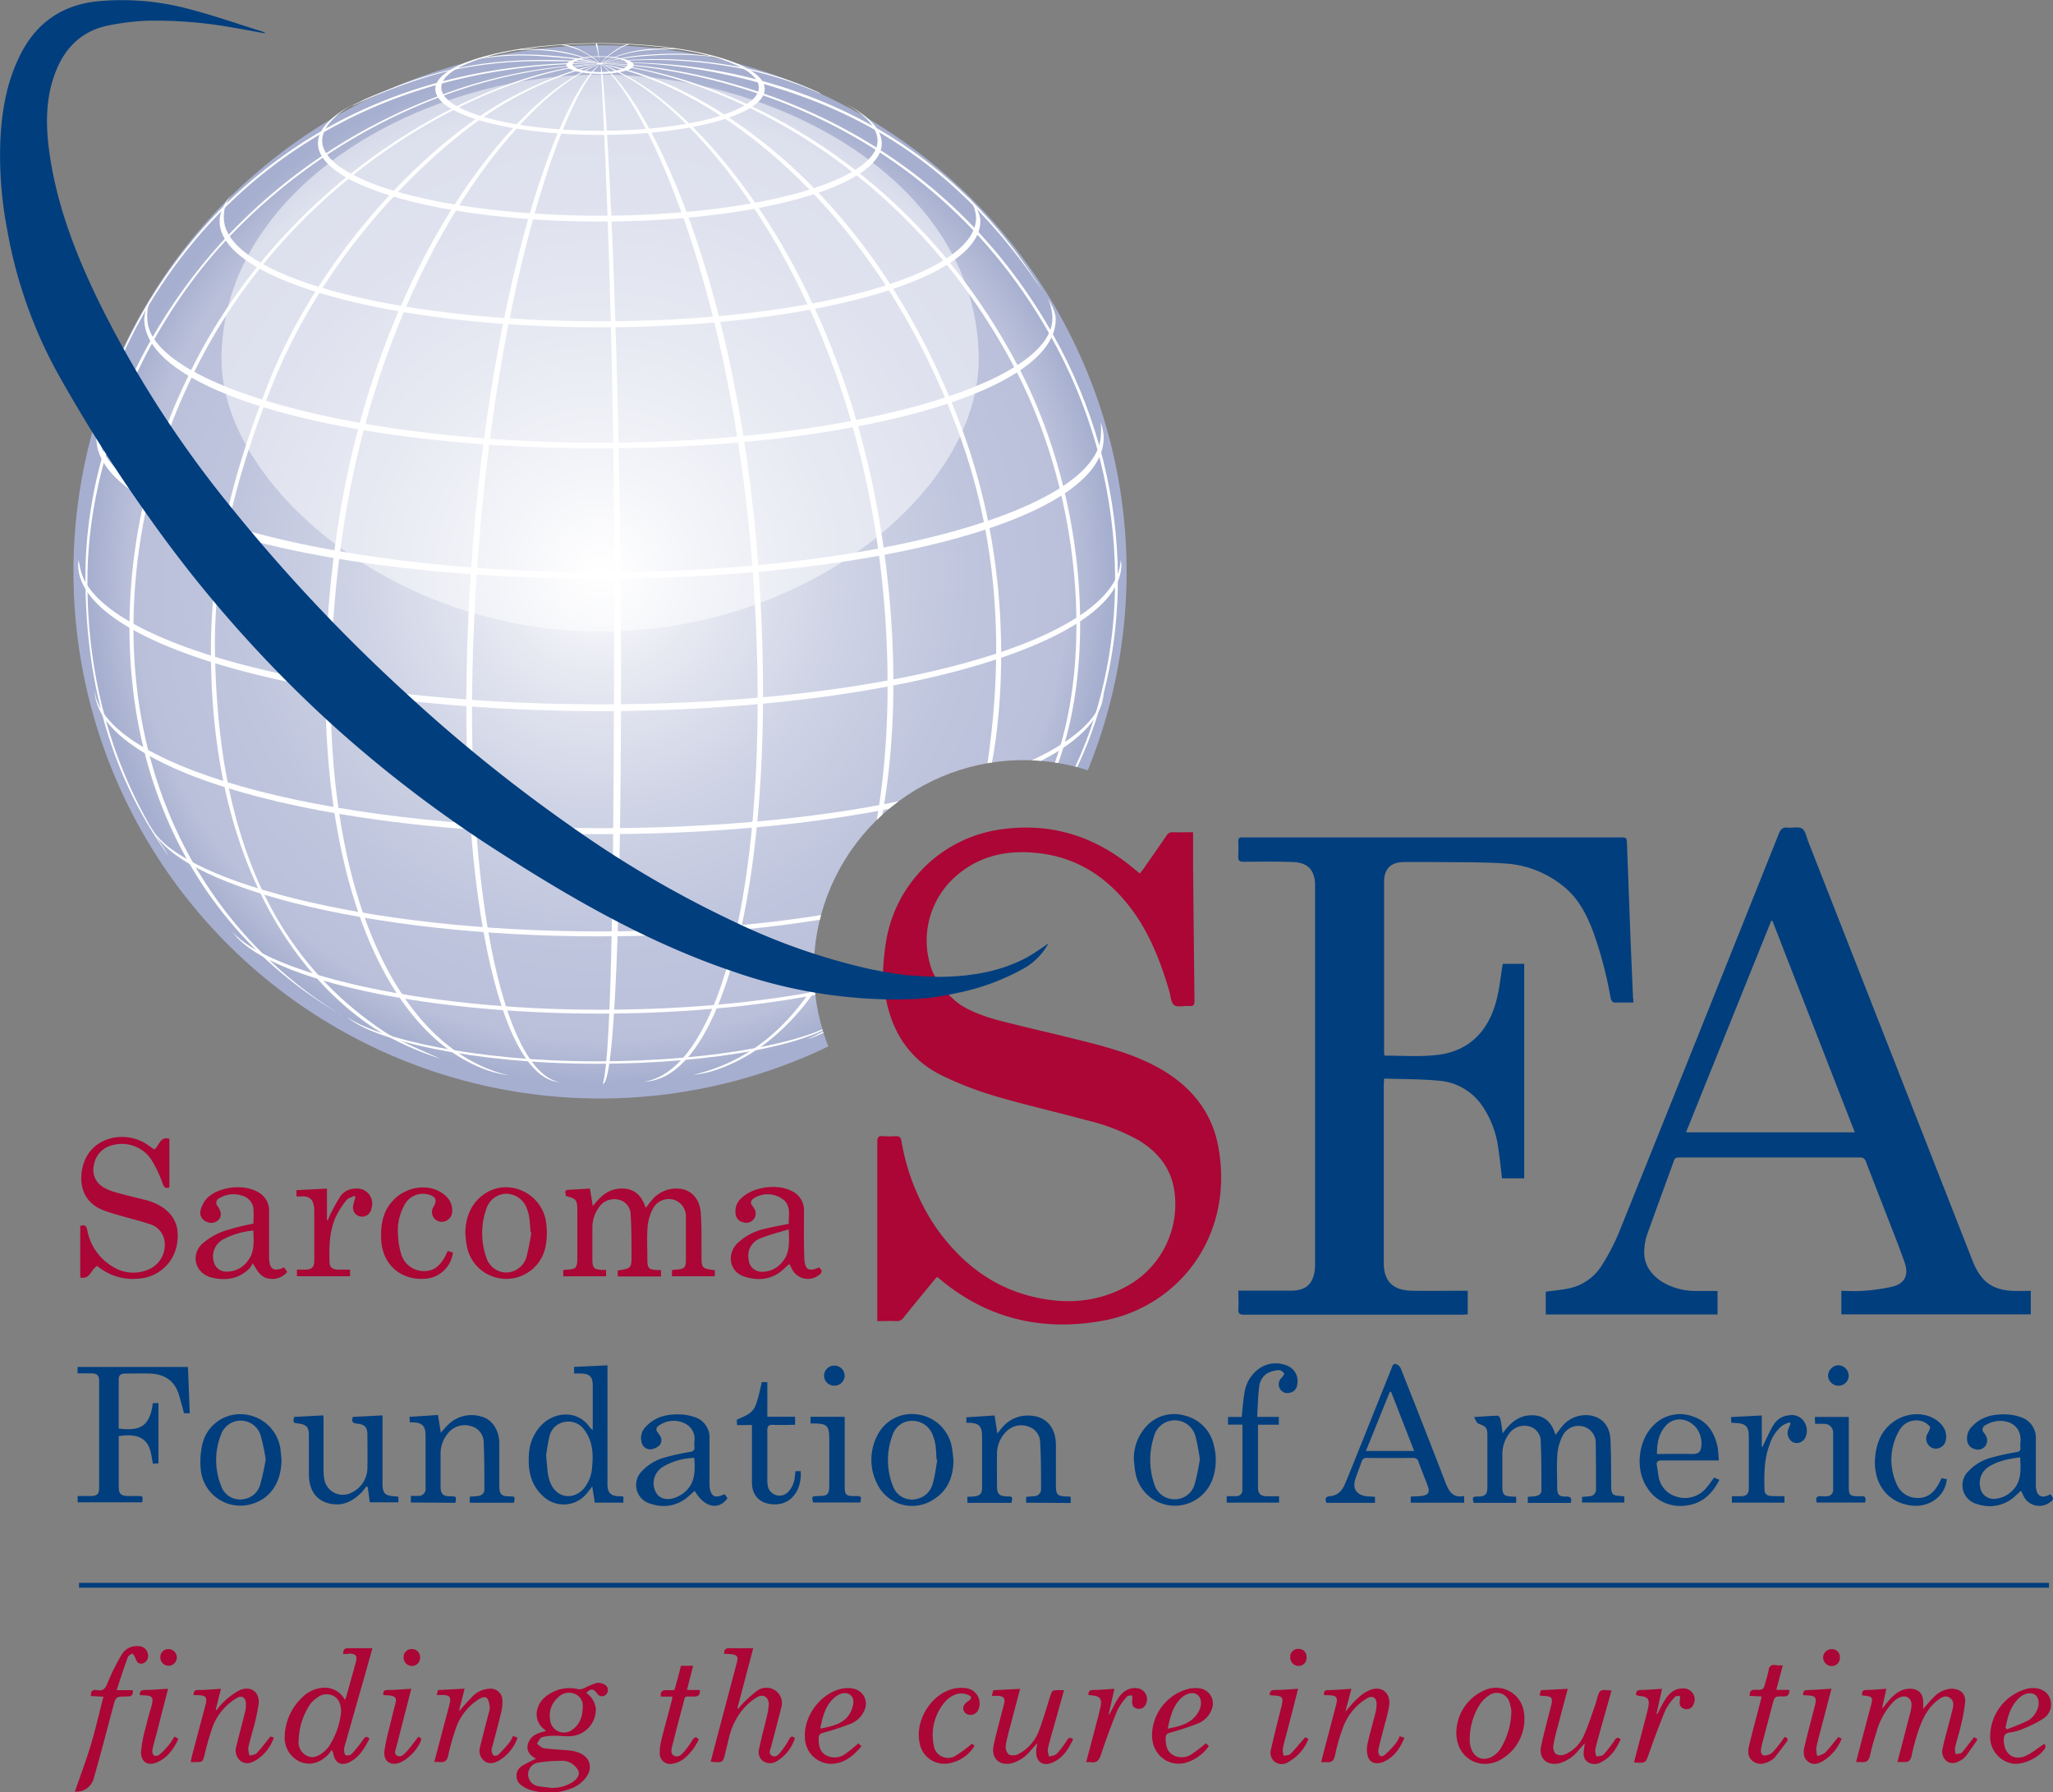 <svg id="logo_SFA" xmlns="http://www.w3.org/2000/svg" xmlns:xlink="http://www.w3.org/1999/xlink" viewBox="0 0 492.22 429.7"><rect x="0" y="0" width="492.22" height="429.7" fill="#808080" stroke="none"/><defs><style>.cls-1{fill:url(#radial-gradient);}.cls-2{fill:none;}.cls-3{fill:#ab0635;}.cls-4{fill:#003e7e;}.cls-5{clip-path:url(#clip-path);}.cls-6{fill:url(#radial-gradient-2);}.cls-7{mask:url(#mask-2);}.cls-8,.cls-9{fill:#fff;}.cls-8{opacity:0.5;}</style><radialGradient id="radial-gradient" cx="291.75" cy="150.3" fy="176.4" r="148.56" gradientTransform="translate(0 62.48) scale(1 0.58)" gradientUnits="userSpaceOnUse"><stop offset="0.3" stop-color="#fff"/><stop offset="0.45" stop-color="#fcfcfc"/><stop offset="0.54" stop-color="#f4f4f4"/><stop offset="0.62" stop-color="#e5e5e5"/><stop offset="0.69" stop-color="#d0d0d0"/><stop offset="0.76" stop-color="#b5b5b5"/><stop offset="0.82" stop-color="#949494"/><stop offset="0.88" stop-color="#6c6c6c"/><stop offset="0.94" stop-color="#3e3e3e"/><stop offset="0.99" stop-color="#0c0c0c"/><stop offset="1"/></radialGradient><clipPath id="clip-path" transform="translate(-149.89 -91.15)"><path id="MASK" class="cls-2" d="M359.28,358.72a50.25,50.25,0,0,1,67.84-73.94V94H159V358.72Z"/></clipPath><radialGradient id="radial-gradient-2" cx="143.86" cy="137.1" r="126.25" gradientUnits="userSpaceOnUse"><stop offset="0" stop-color="#fff"/><stop offset="0.2" stop-color="#e7e9f2"/><stop offset="0.46" stop-color="#ced3e5"/><stop offset="0.7" stop-color="#bfc5dd"/><stop offset="0.89" stop-color="#bac0da"/><stop offset="0.97" stop-color="#a6afcf"/></radialGradient><mask id="mask-2" x="43.11" y="-16.1" width="201.5" height="201.5" maskUnits="userSpaceOnUse"><g transform="translate(-149.89 -91.15)"><circle class="cls-1" cx="293.75" cy="175.8" r="100.75"/></g></mask></defs><title>logo_SarcomaFoundationAmerica_Feb14-18_ay</title><g id="logo_SFA-2" data-name="logo_SFA"><g id="txt_time"><path id="e" class="cls-3" d="M640.08,509.19c.05.2.32.64.2.89-1.08,2.23-5.24,4.26-7.79,3.88a6.48,6.48,0,0,1-5.44-6.12A11.9,11.9,0,0,1,635.94,496c2.67-.59,5,.51,5.54,2.68a4,4,0,0,1-1.75,4.52,29.73,29.73,0,0,1-5.1,2.52,10.09,10.09,0,0,1-2.77.75c-1.36.16-1.61.89-1.55,2.11.14,3,2.25,4.67,5,3.63C636.95,511.54,638.33,510.31,640.08,509.19Zm-9.35-3.86.32.43c1.78-.74,3.62-1.36,5.31-2.27a5.28,5.28,0,0,0,1.82-2.14c.8-1.46.57-3.19-.32-3.87s-2.55-.5-3.89.75C631.9,500.17,631.26,502.73,630.72,505.34Z" transform="translate(-149.89 -91.15)"/><path id="m" class="cls-3" d="M623.19,507.59l.74.44c0,.14,0,.24,0,.29-.89,1.27-1.76,2.56-2.69,3.8a4.29,4.29,0,0,1-1.18,1c-1.06.66-2.22,1.06-3.37.29a2.93,2.93,0,0,1-1-3.23c.3-1.61.77-3.18,1.18-4.76s.8-3,1.17-4.52c.24-1,.36-2-.65-2.71s-1.94-.16-2.76.44c-2.54,1.86-3.81,4.58-4.79,7.43a52.09,52.09,0,0,0-1.63,6c-.25,1.16-.78,1.63-1.93,1.51-.43,0-.87,0-1.47,0l1.52-5.81,1.6-6.14a2.13,2.13,0,0,0,.06-.23c.17-1.17.58-2.43-.66-3.28-.88-.6-2.38-.13-3.53,1.05a17,17,0,0,0-3.89,6.81c-.63,2-1.22,4-1.66,6-.27,1.27-.87,1.76-2.11,1.61a11.56,11.56,0,0,0-1.24,0c.17-.67.32-1.26.47-1.85q1.49-5.68,3-11.35c.64-2.43.58-2.53-2-2.77-.1-.82,0-1.31,1.07-1.32,1.51,0,3-.16,4.72-.27l-1,4.49.17.1c.42-.54.82-1.09,1.27-1.61,1.36-1.57,2.85-2.93,5.11-3,2.1,0,3.17,1,3.28,3.09,0,.5,0,1,0,1.72.93-1,1.65-1.93,2.47-2.71a6.22,6.22,0,0,1,4.3-2.1c2.09,0,3.44,1.14,3.28,3.21a40.6,40.6,0,0,1-1.05,5.74c-.4,1.79-1,3.54-1.39,5.33a4.06,4.06,0,0,0,.2,1.41c.5-.12,1.18-.08,1.47-.39C621.23,510.2,622.14,508.93,623.19,507.59Z" transform="translate(-149.89 -91.15)"/><path id="i" class="cls-3" d="M589,496l-2,7.64c-.56,2.16-1.17,4.31-1.64,6.49a6.19,6.19,0,0,0,.23,2,5.36,5.36,0,0,0,1.87-.78c1.11-1.13,2.05-2.42,3.15-3.76l.8.35a2.94,2.94,0,0,1-.12.4,11.07,11.07,0,0,1-3.92,4.74c-1.17.75-2.43,1.41-3.78.54s-1.4-2.29-1.08-3.66c.78-3.3,1.66-6.57,2.5-9.85.52-2,.21-2.44-1.94-2.52l-.88-.06c0-.8.17-1.19,1-1.21C585.07,496.27,586.89,496.13,589,496Z" transform="translate(-149.89 -91.15)"/><path id="dot" class="cls-3" d="M591,488.56a1.91,1.91,0,0,1-2,2,2.07,2.07,0,0,1-2-2.1,2,2,0,0,1,2-1.94A1.86,1.86,0,0,1,591,488.56Z" transform="translate(-149.89 -91.15)"/><path id="t" class="cls-3" d="M577.32,490.41l-1.55,5.87h3.14c0,1.14-.34,1.59-1.45,1.57-2.07-.06-2.08,0-2.62,2L572.42,509c-.06.23-.13.46-.17.7-.14.86-.47,2,.55,2.3a2.91,2.91,0,0,0,2.24-.92,33.81,33.81,0,0,0,2.71-3.5c.65.15,1,.45.52,1.14-1,1.28-1.9,2.56-2.9,3.79a3.7,3.7,0,0,1-1.16.84c-1.3.69-2.67,1-4,.06s-1.27-2.3-1-3.61c.82-3.45,1.76-6.88,2.65-10.32.13-.49.24-1,.4-1.62l-2.87-.14c0-1,.19-1.49,1.31-1.46,2,.06,2,0,2.53-2,.25-.93.55-1.84.72-2.78a1.21,1.21,0,0,1,1.57-1.14A14,14,0,0,0,577.32,490.41Z" transform="translate(-149.89 -91.15)"/></g><g id="txt_our"><path id="r" class="cls-3" d="M542.13,497.5c0-.91.35-1.19,1.16-1.21,1.63,0,3.25-.17,5.09-.27L547.05,502l.19.08c.53-1,1-2.06,1.59-3,1.11-1.87,2.51-3.34,4.94-3.14a2.65,2.65,0,0,1,2.1,3.92,1.73,1.73,0,0,1-2.22.93c-1-.34-1.16-1.1-1-2a5,5,0,0,0,0-1.09c-.41.09-1,0-1.19.28a13.46,13.46,0,0,0-2.28,3.17c-1.4,3.34-2.67,6.75-3.86,10.17-.88,2.52-.79,2.56-3.67,2.34.75-2.86,1.5-5.69,2.24-8.53.38-1.47.78-2.93,1.12-4.41.51-2.25,0-2.88-2.32-3C542.51,497.57,542.35,497.54,542.13,497.5Z" transform="translate(-149.89 -91.15)"/><path id="u" class="cls-3" d="M519,497.61l.35-1.26,6.42-.32c-.82,3.08-1.6,6-2.36,8.91a41.23,41.23,0,0,0-1.09,4.65,2.54,2.54,0,0,0,.62,2.09,2.77,2.77,0,0,0,2.31,0,8.69,8.69,0,0,0,4.27-4.22c1.15-2.53,2-5.2,2.92-7.82.12-.34.18-.69.28-1,.7-2.5.7-2.5,3.54-2.19-.78,2.77-1.56,5.52-2.33,8.27-.55,2-1.12,3.91-1.58,5.9a4.42,4.42,0,0,0,.29,1.64c.58-.14,1.36-.1,1.7-.46a27.84,27.84,0,0,0,2.69-3.49c.42-.62.76-.73,1.42-.19-1,2.18-2.22,4.18-4.45,5.36a3.13,3.13,0,0,1-3.41.12c-1.14-.77-1.08-2-.92-3.14l.19-1.4-1.49,1.67a9,9,0,0,1-4.68,3.16c-2.91.63-4.92-1.19-4.31-4.09.66-3.16,1.52-6.28,2.32-9.41.59-2.32.39-2.59-2.07-2.68C519.48,497.68,519.33,497.65,519,497.61Z" transform="translate(-149.89 -91.15)"/><path id="o" class="cls-3" d="M499.06,506.47a11.18,11.18,0,0,1,6.81-10.13,6.74,6.74,0,0,1,9.35,5.05,11.15,11.15,0,0,1-6.52,12.1C503.7,515.37,499,512,499.06,506.47Zm13.19-5.12a12.54,12.54,0,0,0-.42-2,3.16,3.16,0,0,0-4.83-1.82,7.81,7.81,0,0,0-2.42,2.41,15.63,15.63,0,0,0-2.31,8c-.09,2.38.94,4.23,2.54,4.73s3.66-.4,4.9-2.41A17.71,17.71,0,0,0,512.25,501.35Z" transform="translate(-149.89 -91.15)"/></g><g id="txt_in"><path id="n" class="cls-3" d="M472.44,501.51c1.08-1.21,1.94-2.32,3-3.25a10.28,10.28,0,0,1,2.74-1.88c2.83-1.24,5.19.53,4.78,3.6a38.38,38.38,0,0,1-1,4.31c-.47,1.86-1,3.71-1.43,5.57a5.21,5.21,0,0,0-.18,1.06c0,1.16.66,1.66,1.56.93a22.09,22.09,0,0,0,2.81-3,7.81,7.81,0,0,0,.76-1.46l1.13.36c-1,2.44-2.35,4.48-4.71,5.64-1.78.88-3.45.54-4-1a5.79,5.79,0,0,1-.17-3c.52-2.5,1.27-4.95,1.89-7.43a9,9,0,0,0,.32-2.36c0-1.5-1.11-2.08-2.37-1.26a13.73,13.73,0,0,0-5.51,6.48,45.43,45.43,0,0,0-2.08,7.1c-.29,1.36-.84,1.82-2.12,1.69-.35,0-.71,0-1.19,0,.1-.46.17-.84.27-1.21q1.61-6.14,3.23-12.28c.56-2.14.26-2.52-2-2.57-.28,0-.55,0-.85-.06-.09-.84.24-1.15,1.06-1.17,1.79,0,3.58-.18,5.52-.29Z" transform="translate(-149.89 -91.15)"/><path id="i-2" data-name="i" class="cls-3" d="M454.31,497.53c0-.91.36-1.22,1.18-1.23,1.82,0,3.64-.17,5.63-.28-.86,3.35-1.67,6.51-2.48,9.67-.41,1.58-.88,3.15-1.21,4.75a4.86,4.86,0,0,0,.25,1.65c.55-.14,1.27-.1,1.61-.45,1.22-1.25,2.3-2.62,3.53-4l.78.39a10.84,10.84,0,0,1-4.72,5.48,2.86,2.86,0,0,1-3.17.14,2.76,2.76,0,0,1-1.1-3.08c.79-3.46,1.66-6.9,2.52-10.34.53-2.14.25-2.53-1.95-2.6Z" transform="translate(-149.89 -91.15)"/><path id="dot-2" data-name="dot" class="cls-3" d="M463.14,488.53a1.87,1.87,0,0,1-1.91,2,2,2,0,0,1-2-2.07,1.89,1.89,0,0,1,2.06-2A1.85,1.85,0,0,1,463.14,488.53Z" transform="translate(-149.89 -91.15)"/></g><g id="txt_cure"><path id="e-2" data-name="e" class="cls-3" d="M439,509.08l.72.67a10.38,10.38,0,0,1-5.56,4c-4.66,1.18-8.63-2.61-8-7.68a11.66,11.66,0,0,1,7.9-9.81,7.6,7.6,0,0,1,3.28-.37,3.66,3.66,0,0,1,3.09,5,5.78,5.78,0,0,1-3.43,3.48,65.53,65.53,0,0,1-6.57,2.16c-.76.22-1.06.51-1.06,1.28,0,1.62.2,3.16,1.74,4.07a4.26,4.26,0,0,0,4.65-.3A34.32,34.32,0,0,0,439,509.08Zm-9.18-3.5c2.19-.43,4.14-.85,5.76-2.09a6.63,6.63,0,0,0,1.68-2c.9-1.6.7-3.34-.31-4.06s-2.6-.41-4,.93C431.06,500.28,430.45,502.79,429.86,505.57Z" transform="translate(-149.89 -91.15)"/><path id="r-2" data-name="r" class="cls-3" d="M410.85,497.5c0-.81.23-1.18,1.08-1.2,1.66,0,3.33-.17,5.15-.27l-1.37,6.11.15.05c.64-1.2,1.21-2.44,1.93-3.59,1-1.67,2.41-2.88,4.57-2.74a2.65,2.65,0,0,1,2.26,3.83,1.75,1.75,0,0,1-2.16,1.06c-1.06-.3-1.25-1.09-1.09-2.08a5,5,0,0,0-.06-1.09c-.41.09-1,0-1.19.3a14,14,0,0,0-2.33,3.29q-2.16,5.25-3.94,10.65c-.43,1.31-1,2-2.37,1.79a10.23,10.23,0,0,0-1.18,0c.94-3.55,1.86-7,2.77-10.47.23-.89.46-1.78.66-2.68.44-2-.08-2.72-2.17-2.87C411.33,497.57,411.1,497.53,410.85,497.5Z" transform="translate(-149.89 -91.15)"/><path id="u-2" data-name="u" class="cls-3" d="M407.19,508.11c-1.16,2.36-2.44,4.55-5,5.6-2.34,1-4-.28-3.86-2.76,0-.54.13-1.07.24-1.92-.72.83-1.23,1.43-1.76,2a8.81,8.81,0,0,1-4.24,2.81c-3,.76-5.08-1.12-4.47-4.14.53-2.62,1.27-5.19,1.92-7.79.18-.74.4-1.46.58-2.2.35-1.39,0-1.92-1.49-2-.43,0-.85,0-1.42,0l.35-1.35,6.43-.33c-.72,2.72-1.4,5.28-2.07,7.85-.49,1.89-1.06,3.77-1.37,5.7a2.6,2.6,0,0,0,.7,2.17,2.72,2.72,0,0,0,2.31-.08,10.37,10.37,0,0,0,4.92-5.53c1-2.63,1.79-5.37,2.64-8.07.54-1.73.51-1.74,2.29-1.73H405l-2.27,8.11c-.56,2-1.17,4-1.63,6a4.92,4.92,0,0,0,.34,1.83c.61-.2,1.39-.24,1.78-.65a23.66,23.66,0,0,0,2.52-3.32C406.14,507.69,406.49,507.6,407.19,508.11Z" transform="translate(-149.89 -91.15)"/><path id="c" class="cls-3" d="M382.9,509.19l.55.39c0,.13,0,.22,0,.27a9,9,0,0,1-5.85,4,6,6,0,0,1-7.25-5c-1.09-5.34,2.87-11.63,8.15-12.85a8.7,8.7,0,0,1,3-.13,3.68,3.68,0,0,1,3.09,4.78,2.06,2.06,0,0,1-2.34,1.59,1.61,1.61,0,0,1-1.37-2A2.79,2.79,0,0,1,382,499c.86-.55,1-1.14,0-1.51a4.25,4.25,0,0,0-2.62-.24,6.25,6.25,0,0,0-2.79,1.74,12.2,12.2,0,0,0-2.84,10.5,3.45,3.45,0,0,0,5.18,2.62A30.18,30.18,0,0,0,382.9,509.19Z" transform="translate(-149.89 -91.15)"/></g><g id="txt_the"><path id="e-3" data-name="e" class="cls-3" d="M355.69,509.1l.74.68c-2,2.37-4.2,4.24-7.45,4.22a6.36,6.36,0,0,1-6.1-6.23c-.37-5.24,3.83-10.81,9-11.81a6.81,6.81,0,0,1,2.5,0,3.69,3.69,0,0,1,2.7,5.33,5.94,5.94,0,0,1-3.32,3.14,67.44,67.44,0,0,1-6.47,2.12c-.79.22-1.13.48-1.12,1.34,0,1.63.19,3.16,1.76,4.06a4.3,4.3,0,0,0,4.65-.34A36,36,0,0,0,355.69,509.1Zm-9.16-3.52c2.54-.55,4.95-.95,6.59-2.88a6.57,6.57,0,0,0,1.33-3c.36-2-1.24-3.18-3.14-2.42a4.72,4.72,0,0,0-1.31.81C347.77,500,347.13,502.68,346.53,505.58Z" transform="translate(-149.89 -91.15)"/><path id="h" class="cls-3" d="M330.48,486.29l-3.8,14.38.24.14a8.53,8.53,0,0,1,.81-1,29.85,29.85,0,0,1,3.7-3.34,3.81,3.81,0,0,1,4.51.07,3.65,3.65,0,0,1,1.22,4.11c-.73,3.07-1.59,6.1-2.36,9.15-.2.77-.77,1.77.19,2.28s1.65-.38,2.18-1.05a20.35,20.35,0,0,0,1.9-2.89c.38-.7.7-.91,1.41-.3a9.88,9.88,0,0,1-4.19,5.43,3,3,0,0,1-3.29.17,2.6,2.6,0,0,1-1.15-2.83c.51-2.54,1.2-5,1.79-7.56a16.49,16.49,0,0,0,.57-3.28c0-1.75-1.32-2.63-2.83-1.73a13.75,13.75,0,0,0-3.33,2.85,16.57,16.57,0,0,0-3.42,7c-.26,1.09-.52,2.17-.78,3.26-.64,2.64-.65,2.64-3.57,2.34.69-2.63,1.37-5.23,2.06-7.84q2.1-7.92,4.2-15.85c.4-1.53.13-1.92-1.45-2.09-.51-.05-1-.06-1.57-.08-.06-1,.34-1.38,1.3-1.36C326.69,486.32,328.56,486.29,330.48,486.29Z" transform="translate(-149.89 -91.15)"/><path id="t-2" data-name="t" class="cls-3" d="M317.42,508.13a12.5,12.5,0,0,1-3.83,4.87,6.36,6.36,0,0,1-2.53,1,2.52,2.52,0,0,1-3-2.6,12.37,12.37,0,0,1,.39-3.07c.76-3.06,1.6-6.1,2.41-9.14.1-.38.16-.76.27-1.3h-2.8c-.14-1.23.32-1.56,1.4-1.55,2.24,0,1.73.35,2.35-1.77.4-1.33.72-2.69,1.08-4.07h2.91l-1.48,5.8h3.09c.06,1.13-.27,1.59-1.4,1.58-2.57,0-2-.41-2.65,2-.89,3.23-1.72,6.48-2.54,9.73-.22.88-.56,2,.47,2.48s1.76-.33,2.35-1a20.28,20.28,0,0,0,2-2.79C316.39,507.61,316.74,507.41,317.42,508.13Z" transform="translate(-149.89 -91.15)"/></g><g id="txt_finding"><path id="g" class="cls-3" d="M290.44,497a5.29,5.29,0,0,1,2.3,3.74,6.42,6.42,0,0,1-6.16,6.64c-1.19.08-2.39-.12-3.58-.1a11,11,0,0,0-3.16.34c-.52.17-.82,1-1.22,1.56.55.38,1.06,1,1.65,1.09,2.05.28,4.14.34,6.2.54a8.85,8.85,0,0,1,2,.45c2.65.9,3.66,3.38,2.12,5.72a7.84,7.84,0,0,1-3,2.61,14.81,14.81,0,0,1-10.52.67,6,6,0,0,1-1.92-.94,2.79,2.79,0,0,1,.11-4.93,34.4,34.4,0,0,1,3.13-1.61c-1.65-.91-2.58-2.19-1.71-4.07.77-1.66,2.35-2.16,4.06-2.54a1.9,1.9,0,0,0-.3-.4c-2.81-2.07-2.26-5.81.22-7.84a9,9,0,0,1,7.88-1.81,2.73,2.73,0,0,0,1.41-.25A20.65,20.65,0,0,1,293,494.6a3.16,3.16,0,0,1,2.09.57,1.49,1.49,0,0,1,0,2.31,1.36,1.36,0,0,1-2.07-.38C292.09,495.94,291.58,495.91,290.44,497Zm-8.57,22.78a9.38,9.38,0,0,0,5.46-1.49c.88-.66,1.62-1.58,1.22-2.63a4.53,4.53,0,0,0-1.91-1.92,4.17,4.17,0,0,0-2.2-.46,35.67,35.67,0,0,0-5.67.46,2.87,2.87,0,0,0-2.25,3,2.92,2.92,0,0,0,2.51,2.65C280,519.56,280.93,519.61,281.87,519.74Zm7.75-19.51a3.06,3.06,0,0,0-1.84-3,3.58,3.58,0,0,0-4.09.82,5.72,5.72,0,0,0-1.92,5.29,3.34,3.34,0,0,0,5.47,2.35C288.95,504.44,289.58,502.69,289.62,500.23Z" transform="translate(-149.89 -91.15)"/><path id="n-2" data-name="n" class="cls-3" d="M272.87,507.33l1.11.39a10.31,10.31,0,0,1-4.36,5.45c-1.16.65-2.39,1.05-3.6.16a3.08,3.08,0,0,1-1-3.46c.62-2.64,1.34-5.26,2-7.89a4.48,4.48,0,0,0,.29-1.64c-.12-.78-.26-1.8-.79-2.18s-1.53.12-2.1.53a13.5,13.5,0,0,0-5,6.15,55,55,0,0,0-2.05,7.1c-.28,1.27-.81,1.78-2.06,1.63a12,12,0,0,0-1.3,0l2.35-8.91c.44-1.66.9-3.31,1.32-5s0-2.12-1.69-2.16h-1.4l.32-1.18,6.38-.33-1.39,5.44c1.15-1.26,2.07-2.37,3.09-3.37a6,6,0,0,1,4.31-2.06,2.81,2.81,0,0,1,3.05,2.83,11.18,11.18,0,0,1-.34,3c-.65,2.71-1.39,5.41-2.1,8.11a2.12,2.12,0,0,0-.16.81,2.16,2.16,0,0,0,.45,1.24,1.22,1.22,0,0,0,1.17-.17,37.08,37.08,0,0,0,2.72-3A8.63,8.63,0,0,0,272.87,507.33Z" transform="translate(-149.89 -91.15)"/><path id="i-3" data-name="i" class="cls-3" d="M250.17,507.53c.71.18.89.55.49,1.28a10.7,10.7,0,0,1-4.45,4.71c-2.46,1.24-4.54,0-4.13-2.75.44-3,1.33-5.9,2-8.84.19-.81.43-1.62.63-2.43.3-1.21,0-1.67-1.26-1.86-.54-.08-1.1-.08-1.65-.12-.11-.86.17-1.2,1-1.22,1.86,0,3.72-.18,5.7-.28l-3.47,13.49a1.94,1.94,0,0,0-.07.23c-.1.79-.82,1.76.13,2.3s1.72-.38,2.31-1C248.39,509.95,249.21,508.76,250.17,507.53Z" transform="translate(-149.89 -91.15)"/><path id="dot-3" data-name="dot" class="cls-3" d="M248.73,486.5a1.92,1.92,0,0,1,1.87,2.14,1.94,1.94,0,0,1-2,1.9,2,2,0,0,1-1.94-2.12A1.9,1.9,0,0,1,248.73,486.5Z" transform="translate(-149.89 -91.15)"/><path id="d" class="cls-3" d="M232.17,487.69c0-1,.27-1.42,1.17-1.4,1.91,0,3.82,0,5.84,0-.58,2.08-1.2,4.29-1.82,6.51Q235,501,232.67,509.28a5,5,0,0,0-.28,1.4c0,.43.12,1.13.37,1.23a1.56,1.56,0,0,0,1.4-.22,33.84,33.84,0,0,0,2.9-3.63c.45-.65.78-.68,1.41-.07-1.18,2.23-2.4,4.45-4.83,5.64-1.92.94-3.4.16-3.82-1.94a2.08,2.08,0,0,0-.44-1,9,9,0,0,1-.81,1.11c-2.05,2.08-4.44,2.68-6.74,1.71a6.31,6.31,0,0,1-3.68-6.21,13.34,13.34,0,0,1,4.23-9.25,7.88,7.88,0,0,1,4.55-2.24,5.5,5.5,0,0,1,5.67,2.87c.16-.43.29-.7.37-1q1.12-4,2.22-8c.43-1.55.06-2.05-1.56-2.1C233.16,487.68,232.68,487.69,232.17,487.69Zm-.5,13.83c0-1.9-.64-3.17-1.79-3.77a3.55,3.55,0,0,0-3.85.32,6.92,6.92,0,0,0-1.81,1.71,16.2,16.2,0,0,0-2.72,8.55,3.63,3.63,0,0,0,2,3.77c1.56.71,2.87,0,4.06-1a6.1,6.1,0,0,0,1.07-1.12A18.09,18.09,0,0,0,231.67,501.53Z" transform="translate(-149.89 -91.15)"/><path id="n-3" data-name="n" class="cls-3" d="M196.3,497.53c0-.87.24-1.21,1-1.22,1.83,0,3.65-.18,5.57-.28l-1.27,5,.21.11a15.61,15.61,0,0,1,1.67-1.94,17.48,17.48,0,0,1,3.8-2.82c2.67-1.2,4.91.34,4.63,3.23a49.12,49.12,0,0,1-1.49,6.64c-.32,1.32-.76,2.61-1,3.94a5.75,5.75,0,0,0,.31,1.86c.57-.19,1.33-.2,1.69-.59,1.13-1.2,2.12-2.54,3.31-4l.82.25a10.28,10.28,0,0,1-4.16,5.35c-1.2.72-2.5,1.22-3.81.26a3.19,3.19,0,0,1-1-3.59c.61-2.64,1.36-5.25,2-7.89a8.19,8.19,0,0,0,.28-2.36c-.08-1.46-1.1-2-2.33-1.18a13.75,13.75,0,0,0-5.57,6.57,64.49,64.49,0,0,0-2,6.87c-.48,1.81-.43,1.83-2.35,1.85h-1c.13-.63.22-1.16.36-1.68q1.56-5.9,3.13-11.8c.56-2.13.24-2.54-2-2.57Z" transform="translate(-149.89 -91.15)"/><path id="i-4" data-name="i" class="cls-3" d="M183.42,497.53c-.05-1,.35-1.21,1.15-1.23,1.83,0,3.65-.18,5.62-.29l-2.75,10.69c-.34,1.31-.74,2.61-1,3.94a1.61,1.61,0,0,0,.33,1.36,1.5,1.5,0,0,0,1.38-.21,18.35,18.35,0,0,0,2.23-2.32,23.21,23.21,0,0,0,1.36-2l.93.53c-1.14,2.5-2.66,4.59-5.22,5.69-2.13.91-3.81-.21-3.75-2.54a30.23,30.23,0,0,1,1.13-5.86c.36-1.6.8-3.18,1.27-4.75.7-2.31.49-2.86-1.58-2.95Z" transform="translate(-149.89 -91.15)"/><path id="dot-4" data-name="dot" class="cls-3" d="M192.28,488.5a2,2,0,0,1-1.94,2,2,2,0,0,1-2-2,1.88,1.88,0,0,1,1.91-2A2,2,0,0,1,192.28,488.5Z" transform="translate(-149.89 -91.15)"/><path id="f" class="cls-3" d="M177.85,496.35h3.88c.1,1.11-.27,1.52-1.35,1.51-2.75,0-2.72,0-3.43,2.7-1.52,5.71-3,11.41-4.63,17.1a4.28,4.28,0,0,1-4.48,3c1.28-3.69,2.68-7.37,3.81-11.13s2-7.62,3.05-11.62l-3-.15c-.11-1.14.37-1.62,1.44-1.42,1.43.27,2-.35,2.53-1.69a48.68,48.68,0,0,1,3.4-6.83,4.17,4.17,0,0,1,4.19-2,2.16,2.16,0,0,1,2.07,1.84,1.87,1.87,0,0,1-1.21,2.29c-1.16.25-1.52-.53-1.82-1.42a5,5,0,0,0-.67-1c-.36.27-.92.47-1.05.82C179.64,490.85,178.8,493.46,177.85,496.35Z" transform="translate(-149.89 -91.15)"/></g><rect id="txt_line" class="cls-4" x="18.95" y="379.47" width="472.31" height="1.16"/><g id="txt_America"><path id="a" class="cls-4" d="M641.52,449.38c.84,1.06.8,1.32-.24,2a4.19,4.19,0,0,1-6.22-1.58c-.2-.38-.38-.77-.62-1.26-.51.46-.92.83-1.32,1.2a8.92,8.92,0,0,1-9.14,2,4.65,4.65,0,0,1-2.31-7.72,11.61,11.61,0,0,1,5.9-3.48,54.84,54.84,0,0,1,5.72-1.25c.7-.13,1.12-.32,1-1.12a4.08,4.08,0,0,1,0-1c.54-4.72-3.62-6-6.66-5.12a7.38,7.38,0,0,0-1.64.72,1.14,1.14,0,0,0-.42,1.89c.1.13.18.26.27.4a2.28,2.28,0,0,1,.09,2.69,2.19,2.19,0,0,1-2.56.8,2.35,2.35,0,0,1-1.85-2.11,4,4,0,0,1,1.23-3.37c2.36-2.46,5.37-3,8.58-2.81a11.06,11.06,0,0,1,3,.62A5.17,5.17,0,0,1,638,436.1c0,3.6,0,7.19,0,10.79a6.79,6.79,0,0,0,.08,1.31c.32,1.6,1.32,2.11,2.81,1.47Zm-7.28-8.86c-2.82.4-5.48.86-7.79,2.44a4.63,4.63,0,0,0-1.77,4.88,3.25,3.25,0,0,0,3.73,2.61,6.54,6.54,0,0,0,3.82-1.8C634.61,446.42,634.39,443.59,634.24,440.52Z" transform="translate(-149.89 -91.15)"/><path id="c-2" data-name="c" class="cls-4" d="M616.65,445.78c-.37,4.13-4.28,6.91-8.71,6.28-5.77-.82-9.12-5.57-8.44-11.86.37-3.42,1.62-6.32,4.55-8.32,3.64-2.49,8.58-2.19,11.21.68a4.31,4.31,0,0,1,1.19,3.63,2.42,2.42,0,0,1-1.81,2.15,2.15,2.15,0,0,1-2.44-.84,2.36,2.36,0,0,1-.13-2.7c.26-.53.73-1.38.53-1.62a4.05,4.05,0,0,0-2-1.34,4.66,4.66,0,0,0-5.35,2.25,14,14,0,0,0-.7,12.68,5.37,5.37,0,0,0,5,3.5c2.4.09,3.94-1.26,5.07-3.21.26-.45.47-.93.78-1.55Z" transform="translate(-149.89 -91.15)"/><g id="i-5" data-name="i"><path id="stem" class="cls-4" d="M585.47,451.37c-.34-1.14,0-1.64,1.11-1.51a7,7,0,0,0,1.2,0,1.5,1.5,0,0,0,1.62-1.57c0-4.6,0-9.19,0-13.79a2.09,2.09,0,0,0-2.15-2c-.67-.06-1.35,0-2.17,0l-.07-1.65h8.14V432q0,7.8,0,15.59c0,2,.31,2.26,2.32,2.27a3.61,3.61,0,0,0,.48,0c1.14-.15,1.44.37,1.1,1.51Z" transform="translate(-149.89 -91.15)"/><path id="dot-5" data-name="dot" class="cls-4" d="M590.68,423.35a2.48,2.48,0,0,1-2.5-2.37,2.59,2.59,0,0,1,2.53-2.53,2.56,2.56,0,0,1,2.42,2.5A2.41,2.41,0,0,1,590.68,423.35Z" transform="translate(-149.89 -91.15)"/></g><path id="r-3" data-name="r" class="cls-4" d="M577.73,449.84v1.55H565.13v-1.53c.78,0,1.53,0,2.27,0,1.27-.08,1.78-.63,1.78-1.9q0-6.18,0-12.36c0-2.46-.73-3.21-3.19-3.3l-1-.06-.09-1.37,7.39-.38v7.48l.23,0c.13-.31.24-.62.39-.92.73-1.46,1.38-3,2.23-4.35a4.72,4.72,0,0,1,3.65-2.24,3.55,3.55,0,0,1,3.52,1.32,3.94,3.94,0,0,1,.42,4,2.28,2.28,0,0,1-2.94,1.14,2.55,2.55,0,0,1-1.07-3.32c.15-.38.31-.76.47-1.14l-.26-.31a8.64,8.64,0,0,0-1.63.7,9.22,9.22,0,0,0-3.11,4.58c-1.37,3.52-1.34,7.19-1.25,10.88,0,1.09.74,1.45,1.66,1.49S576.64,449.84,577.73,449.84Z" transform="translate(-149.89 -91.15)"/><path id="e-4" data-name="e" class="cls-4" d="M562,441.27h-1.46c-4.08,0-8.15,0-12.23,0-1.07,0-1.35.36-1.15,1.34.15.74.21,1.5.35,2.24A6,6,0,0,0,552,450a6.57,6.57,0,0,0,6.95-2.11c.67-.73,1.21-1.57,1.91-2.5l1.27.52c-1.76,3.49-4.28,5.8-8.17,6.19a9.29,9.29,0,0,1-9.15-4.3c-3-4.43-2.17-11.61,1.79-15.21a8.84,8.84,0,0,1,9.28-1.82c3.5,1.18,5.16,4,5.84,7.43C561.86,439.13,561.89,440.13,562,441.27Zm-14.86-1.54c2.86,0,5.54-.07,8.21,0,1.78.06,2.51-.41,2.48-2.74a4.78,4.78,0,0,0-.17-1.18,5.43,5.43,0,0,0-3.85-4.2,4.42,4.42,0,0,0-4.73,1.58C547.51,435,547.18,437.26,547.15,439.74Z" transform="translate(-149.89 -91.15)"/><path id="m-2" data-name="m" class="cls-4" d="M503.28,430.87c2.2-.14,3.94-.28,5.69-.33.21,0,.57.46.63.76.23,1,.36,2.11.57,3.47,1.76-2.47,3.77-4.23,6.74-4.33,3.2-.11,5,1.64,5.92,4.71.61-.77,1.05-1.39,1.55-2a7.3,7.3,0,0,1,6.48-2.7c3,.34,5,2.43,5.14,5.79.18,3.59.15,7.19.18,10.79,0,2.46.18,2.65,2.61,2.8.15,0,.31.05.55.09v1.44H529.2V450c.56,0,1.15-.08,1.73-.14a1.58,1.58,0,0,0,1.61-1.72c0-3.68,0-7.36-.06-11a4,4,0,0,0-3-4,4.24,4.24,0,0,0-4.78,1.92,12,12,0,0,0-1.4,4.48c-.22,2.74-.07,5.51-.06,8.27,0,1.69.42,2.16,2.13,2.12,1.14,0,1.44.4,1.1,1.53H516.19V450l1.61-.13c.89-.09,1.66-.5,1.66-1.42,0-3.91,0-7.83-.17-11.74a3.69,3.69,0,0,0-2.94-3.65,4.52,4.52,0,0,0-4.79,2,8.21,8.21,0,0,0-1.47,4.73q0,3.9,0,7.8c0,1.85.39,2.25,2.22,2.33l1.09.07v1.45H503.23c-.38-1.38-.3-1.49,1-1.52,1.78,0,2.27-.52,2.27-2.32q0-6.06,0-12.12c0-2.09-.23-2.31-2.25-3.07C503.88,432.22,503.71,431.56,503.28,430.87Z" transform="translate(-149.89 -91.15)"/><path id="A-2" data-name="A" class="cls-4" d="M500.93,449.81v1.59H488.12v-1.46c.9-.05,1.78-.05,2.64-.16,1.59-.2,2-.9,1.45-2.38-.73-1.94-1.51-3.86-2.23-5.81a1.2,1.2,0,0,0-1.31-.92q-5.52.05-11,0a1.18,1.18,0,0,0-1.33.9c-.48,1.44-1.08,2.83-1.53,4.28-.68,2.2.33,3.67,2.63,4,.67.08,1.35.08,2.11.12v1.47H467.9c-.29-.9-.34-1.51.91-1.61,2-.16,3-1.55,3.67-3.2,1.3-3.13,2.55-6.28,3.82-9.43q3.61-9,7.21-18c.22-.56.38-1.28,1.17-1a2,2,0,0,1,1.05,1c3.6,9.09,7.19,18.18,10.69,27.3C497.24,448.58,498.12,450.34,500.93,449.81ZM477.38,439h11.56l-5.52-14.17h-.32Z" transform="translate(-149.89 -91.15)"/></g><g id="txt_of"><path id="f-2" data-name="f" class="cls-4" d="M447.77,432.69h-3.45v-1.84h3.27c.23-2.08.35-4,.69-5.94a8.67,8.67,0,0,1,3.12-5.38,6.9,6.9,0,0,1,6.56-1.17,4,4,0,0,1,2.92,4.83,2.08,2.08,0,0,1-1.78,1.85,2,2,0,0,1-2.36-1,2.15,2.15,0,0,1,.46-2.63c.28-.29.68-.91.58-1-.29-.37-.83-.83-1.21-.78a6.46,6.46,0,0,0-3,.84,4.5,4.5,0,0,0-1.71,2.62c-.37,2.5-.39,5-.56,7.74h5.2v1.88h-5v1.41q0,6.71,0,13.43c0,1.75.52,2.28,2.28,2.32.91,0,1.82,0,2.78,0v1.52H444v-1.55c.77,0,1.52,0,2.27,0s1.47-.46,1.48-1.39C447.78,443.25,447.77,438.06,447.77,432.69Z" transform="translate(-149.89 -91.15)"/><path id="o-2" data-name="o" class="cls-4" d="M421.74,441.15a11.39,11.39,0,0,1,2.89-7.94,9,9,0,0,1,9.41-2.66,9.31,9.31,0,0,1,6.88,7.13,13.74,13.74,0,0,1-.08,7.34,9.6,9.6,0,0,1-18.74-.91C421.92,443.14,421.86,442.14,421.74,441.15Zm15.82-.15a50,50,0,0,0-1-5.34,5.14,5.14,0,0,0-10-.12,18,18,0,0,0,0,11.19,5.09,5.09,0,0,0,4.92,3.86,5,5,0,0,0,4.91-3.86A53.41,53.41,0,0,0,437.56,441Z" transform="translate(-149.89 -91.15)"/></g><g id="txt_Foundation"><path id="n-4" data-name="n" class="cls-4" d="M395.91,451.41V450c.65-.05,1.27-.09,1.89-.16a1.65,1.65,0,0,0,1.69-1.69c0-3.72,0-7.43-.21-11.14a4,4,0,0,0-2.79-3.84,5,5,0,0,0-5.15,1,7.51,7.51,0,0,0-2.41,5.8c-.06,2.52,0,5,0,7.56,0,1.78.57,2.31,2.4,2.37,1.36,0,1.37.06,1.07,1.54H381.83v-1.47c.52,0,1.06,0,1.6-.08,1.38-.1,1.92-.67,1.92-2.06q0-6.18,0-12.36c0-2.4-.73-3.14-3.13-3.23l-.64,0v-1.31l6.77-.44.66,4.31.81-1a8.09,8.09,0,0,1,7.7-3.21c3.48.44,5.49,3,5.53,6.94,0,3.2,0,6.4,0,9.6,0,2.41.32,2.72,2.77,2.8.24,0,.47,0,.78.07v1.47Z" transform="translate(-149.89 -91.15)"/><path id="o-3" data-name="o" class="cls-4" d="M378.5,441.25c-.07,3.94-1.34,7.24-4.81,9.4a9.3,9.3,0,0,1-13.6-4,12.62,12.62,0,0,1,.19-11.45,9.19,9.19,0,0,1,9.22-5,9.64,9.64,0,0,1,8.54,7.56C378.3,438.94,378.35,440.1,378.5,441.25Zm-3.88-.18-.18,0c-.07-1.11-.1-2.23-.24-3.34a10.57,10.57,0,0,0-.56-2.19,5.22,5.22,0,0,0-4.76-3.76,4.9,4.9,0,0,0-5,3.42,16.86,16.86,0,0,0,.12,12.28,4.83,4.83,0,0,0,5.62,3.05,5.08,5.08,0,0,0,3.93-3.81C374.1,444.86,374.29,442.94,374.62,441.07Z" transform="translate(-149.89 -91.15)"/><g id="i-6" data-name="i"><path id="stem-2" data-name="stem" class="cls-4" d="M344.21,432.41l.86,0c3.11,0,3.64.56,3.64,3.63q0,5.52,0,11c0,2.44-.31,2.75-2.76,2.77-1.41,0-1.5.12-1.11,1.54h11.32c.29-1.49.26-1.53-1.08-1.54h-.48c-1.86,0-2.19-.33-2.19-2.14q0-7.44,0-14.87v-2h-8.19Z" transform="translate(-149.89 -91.15)"/><path id="dot-6" data-name="dot" class="cls-4" d="M349.92,423.35A2.44,2.44,0,0,0,352.4,421a2.47,2.47,0,1,0-4.94,0A2.44,2.44,0,0,0,349.92,423.35Z" transform="translate(-149.89 -91.15)"/></g><path id="t-3" data-name="t" class="cls-4" d="M330.17,432.77c0,.6,0,1,0,1.47,0,4.08,0,8.16,0,12.24,0,2.92,1.53,4.73,4.12,5.2,4.82.87,7.89-2.84,7.57-7.84h-1.26c-.05.48-.08.88-.14,1.27a6,6,0,0,1-1.65,3.76,2.86,2.86,0,0,1-4.86-1.64,7.87,7.87,0,0,1-.09-1.43c0-3.88,0-7.76,0-11.64,0-1.08.26-1.49,1.39-1.43,1.74.09,3.49,0,5.27,0v-1.94h-6.66V422.5h-1.32c-1.62,7.11-1.62,7.11-6,9l.06,1.31Z" transform="translate(-149.89 -91.15)"/><path id="a-3" data-name="a" class="cls-4" d="M323.63,449.35l.69,1c-2.18,2.95-5.54,2.22-7.87-1.78L315,449.84a8.91,8.91,0,0,1-9.06,1.83,4.64,4.64,0,0,1-2.3-7.66,11.65,11.65,0,0,1,6-3.54,49.15,49.15,0,0,1,5.6-1.22c.82-.14,1.25-.4,1.14-1.28a6.23,6.23,0,0,1,0-1.2,4.12,4.12,0,0,0-2.52-4.47,6,6,0,0,0-6,.62,1,1,0,0,0-.27,1.64c.14.19.28.39.4.6a1.92,1.92,0,0,1,.05,2.45,3.57,3.57,0,0,1-2.13,1,2.1,2.1,0,0,1-2.16-1.58,3.8,3.8,0,0,1,1.09-3.95c2.34-2.47,5.37-3,8.58-2.81a10.92,10.92,0,0,1,2.92.58A5.11,5.11,0,0,1,320,436.1c0,3.52,0,7,0,10.55a7.64,7.64,0,0,0,.07,1.31c.33,1.89,1.31,2.39,3.07,1.59Zm-7.29-8.69A15.51,15.51,0,0,0,308.5,443a5.2,5.2,0,0,0-1.26,1.41,4.55,4.55,0,0,0,.21,5c1,1.16,2.62,1.47,4.53.71a7.65,7.65,0,0,0,2.21-1.37C316.65,446.51,316.55,443.63,316.34,440.66Z" transform="translate(-149.89 -91.15)"/><path id="d-2" data-name="d" class="cls-4" d="M292,434c0-1.39,0-2.48,0-3.58,0-2.4,0-4.8,0-7.2,0-2-.77-2.73-2.76-2.79-.55,0-1.1,0-1.71,0v-1.59l8-.37v1.42q0,13,0,25.92c0,.48,0,1,0,1.44.12,1.84.86,2.54,2.72,2.61.35,0,.7,0,1.1.08v1.45h-6.86l-.6-3.89c-.5.64-.85,1.11-1.22,1.56a7.14,7.14,0,0,1-10.61.75c-3-2.77-3.65-6.36-3.34-10.21a10.79,10.79,0,0,1,3.19-7c3.07-3,8.52-3.47,11.38.73A9.17,9.17,0,0,0,292,434Zm-11.16,6.14c.16,1.71.24,3,.42,4.33a9.46,9.46,0,0,0,.6,2.18c1.46,3.6,5.41,4.26,8,1.36a8.93,8.93,0,0,0,2-5.26c.3-3,.14-6-1.72-8.59a4.66,4.66,0,0,0-4.64-2.15,4.47,4.47,0,0,0-3.87,3.47A45.54,45.54,0,0,0,280.82,440.17Z" transform="translate(-149.89 -91.15)"/><path id="n-5" data-name="n" class="cls-4" d="M259.07,451.43c.27-1.52.27-1.53-1.12-1.56-1.92,0-2.42-.53-2.43-2.43,0-2.52,0-5,0-7.56a7.69,7.69,0,0,1,1.83-5.19,5.11,5.11,0,0,1,5.43-1.65,4,4,0,0,1,3.08,4c.16,3.75.17,7.51.16,11.26,0,.9-.69,1.41-1.59,1.51-.63.07-1.26.1-1.91.15v1.46h10.59c.29-1.49.28-1.51-1.08-1.54-1.92,0-2.42-.53-2.42-2.43,0-3.4,0-6.8,0-10.2,0-3.22-1.74-5.85-4.32-6.5a8,8,0,0,0-8,2c-.58.57-1.1,1.2-1.72,1.89l-.67-4.27-6.84.46.1,1.31.69,0c2.28.07,3.07.87,3.07,3.17q0,6.24,0,12.47a1.71,1.71,0,0,1-1.85,2c-.55,0-1.1,0-1.68,0v1.57Z" transform="translate(-149.89 -91.15)"/><path id="u-3" data-name="u" class="cls-4" d="M234.5,430.84c-.43,1.18,0,1.53,1.05,1.62,1.84.17,2.43.89,2.43,2.72,0,2.52.06,5,0,7.56a6.61,6.61,0,0,1-3.75,6.22,4.51,4.51,0,0,1-6.64-3.52,11,11,0,0,1-.13-1.67c0-4,0-8,0-12,0-.42,0-.84-.07-1.3l-7,.37c-.23,1.42-.23,1.42,1,1.57,2,.25,2.56.87,2.56,2.87,0,3.08,0,6.16,0,9.24,0,4.33,2.14,6.89,6.06,7.26,2.62.25,4.7-1,6.51-2.77a13.84,13.84,0,0,0,1.22-1.55l.33.28.48,3.57h6.85V450a5.19,5.19,0,0,0-.61-.11c-2.71-.15-3.19-.64-3.19-3.31q0-7.38,0-14.76v-1.35Z" transform="translate(-149.89 -91.15)"/><path id="o-4" data-name="o" class="cls-4" d="M217.39,441.15c-.09,5.24-2.46,9-6.75,10.44A9.54,9.54,0,0,1,198,443.14a18.29,18.29,0,0,1,.51-6.15A9.27,9.27,0,0,1,208,430.2a9.72,9.72,0,0,1,9.08,8C217.22,439.16,217.28,440.16,217.39,441.15ZM213.6,441a47.31,47.31,0,0,0-1.31-6,5,5,0,0,0-9.36-.06,16.65,16.65,0,0,0,0,12.49,4.73,4.73,0,0,0,5.35,3.12,4.82,4.82,0,0,0,4-3.49A59.12,59.12,0,0,0,213.6,441Z" transform="translate(-149.89 -91.15)"/><path id="F-3" data-name="F" class="cls-4" d="M178.35,433.63c0-4,0-7.9,0-11.82,0-1,.56-1.36,1.46-1.36,2.12,0,4.25-.09,6.36,0,3.25.21,5.6,1.78,6.6,5,.46,1.48.83,3,1.24,4.5h1.38l-.44-11.08H168.49v1.53c1.19,0,2.3,0,3.41,0,1.26,0,1.76.53,1.76,1.78q0,12.9,0,25.8c0,1.31-.52,1.79-1.84,1.82-1.11,0-2.22,0-3.31,0v1.51H184c.19-1.5.19-1.5-1.1-1.51-.8,0-1.6,0-2.4,0-1.66-.05-2.14-.53-2.14-2.18,0-3.44,0-6.88,0-10.32,0-.63,0-1.25,0-1.84,2.34-.42,4.33-.21,5.52.54,2.2,1.4,2.22,3.8,2.66,6.05l1.34-.07V427.53h-1.34C185.78,433.62,182.94,434.17,178.35,433.63Z" transform="translate(-149.89 -91.15)"/></g><g id="txt_Sarcoma"><path id="a-4" data-name="a" class="cls-3" d="M346.25,395c.9.73.8,1.28-.09,1.89a4.27,4.27,0,0,1-6.36-1.45c-.21-.38-.4-.78-.66-1.28-.51.46-1,.87-1.43,1.29-2.73,2.53-6,2.8-9.29,1.77-3.53-1.09-4.41-5.18-1.82-7.93a13.91,13.91,0,0,1,6.92-3.6c1.77-.46,3.58-.75,5.49-1.14-.12-1.86.57-3.87-1-5.54a6.11,6.11,0,0,0-7.49-.51c-.58.47-.81,1-.3,1.64.15.19.27.4.4.6a2.21,2.21,0,0,1,0,2.68,2.31,2.31,0,0,1-2.6.74,2.22,2.22,0,0,1-1.75-1.91,4.22,4.22,0,0,1,1.53-4c2.82-2.64,8.66-3.37,12.05-1.49a5,5,0,0,1,2.8,4.66c0,3.84-.07,7.67.09,11.51C342.87,395.59,343.82,396.07,346.25,395ZM339,385.87c-2.4.74-4.65,1.27-6.76,2.14a4.45,4.45,0,0,0-2.85,5.12,3.1,3.1,0,0,0,3.19,2.91,6.06,6.06,0,0,0,4.81-2.26C339.33,391.59,339.09,388.95,339,385.87Z" transform="translate(-149.89 -91.15)"/><path id="m-3" data-name="m" class="cls-3" d="M295.21,397.13H284.93v-1.49a5.61,5.61,0,0,1,.67-.1c2.37-.07,2.7-.4,2.71-2.74q0-5.64,0-11.27c0-2.72-.19-3-2.73-3.64-.27-1.45-.26-1.46,1.2-1.53s2.94-.18,4.54-.27l.71,4.23c1.8-2.41,3.77-4.16,6.79-4.23,3.19-.08,4.91,1.68,5.89,4.64.51-.65.9-1.18,1.32-1.68a7.59,7.59,0,0,1,6.87-2.91c2.73.27,4.76,2.44,5,5.73s.16,6.79.19,10.18c0,3.18,0,3.18,3.18,3.62v1.45H311v-1.4c.09-.05.15-.12.22-.13,3.07-.22,3.13-.28,3.13-3.32q0-4.08,0-8.16c0-.44,0-.88,0-1.32a4.17,4.17,0,0,0-2.85-4,4.31,4.31,0,0,0-5,2,11.64,11.64,0,0,0-1.34,4.38c-.21,2.62-.06,5.27-.06,7.91,0,2.15.33,2.48,2.48,2.54.24,0,.47,0,.79.06v1.49H298v-1.43c3.31-.52,3.33-.52,3.3-4,0-3.11,0-6.23-.2-9.34a3.66,3.66,0,0,0-2.81-3.62,4.45,4.45,0,0,0-4.9,1.95,8.18,8.18,0,0,0-1.47,4.73q0,3.84,0,7.68c0,2,.42,2.39,2.37,2.45l.91,0Z" transform="translate(-149.89 -91.15)"/><path id="o-5" data-name="o" class="cls-3" d="M261.44,386.76c.1-3.73,1.27-6.93,4.35-9.2,5.76-4.24,14.14-.49,15.06,6.81a18.1,18.1,0,0,1-.17,5.7,9.61,9.61,0,0,1-18.89-.34C261.61,388.75,261.55,387.74,261.44,386.76Zm15.85-.14-.18-.05c-.1-1.15-.16-2.31-.31-3.46a9.49,9.49,0,0,0-.51-2,5.35,5.35,0,0,0-5-3.78,5.16,5.16,0,0,0-4.82,3.7,17.47,17.47,0,0,0,0,11.52,5.07,5.07,0,0,0,4.82,3.67,5.13,5.13,0,0,0,4.85-3.81A57.31,57.31,0,0,0,277.28,386.61Z" transform="translate(-149.89 -91.15)"/><path id="c-3" data-name="c" class="cls-3" d="M257.23,391.06l1.25.35a7.15,7.15,0,0,1-6.55,6.3c-6,.47-10.43-3.46-10.66-9.51-.14-3.68.49-7.08,3.35-9.74,3.41-3.18,8.81-3.55,11.93-.77a4.62,4.62,0,0,1,1.77,3.77,2.55,2.55,0,0,1-2.69,2.6,2.34,2.34,0,0,1-1.76-3.66c.86-1.5.51-2.37-1.12-2.84a5,5,0,0,0-5.79,2.29,12.57,12.57,0,0,0-1.64,7.36,17.25,17.25,0,0,0,.69,4.35,5.63,5.63,0,0,0,5.06,4.29c2.76.25,4.38-1.31,5.57-3.55C256.84,391.91,257,391.51,257.23,391.06Z" transform="translate(-149.89 -91.15)"/><path id="r-4" data-name="r" class="cls-3" d="M234.9,377.82c-.66.34-1.53.52-1.94,1.05a19.84,19.84,0,0,0-2.65,4.2c-1.46,3.41-1.55,7.06-1.4,10.72,0,1.17.63,1.67,2,1.74.95,0,1.9,0,2.91,0v1.58H221.08v-1.58c.75,0,1.46,0,2.16,0,1.44-.07,2-.66,2-2.1,0-3.92,0-7.83,0-11.75,0-2.47-.62-4-3.53-3.67a4.21,4.21,0,0,1-.74-.06v-1.48l7.31-.37v7.54l.22.06a14.59,14.59,0,0,1,.57-1.39,46.42,46.42,0,0,1,2.43-4.37,4.34,4.34,0,0,1,3.61-1.83,3.61,3.61,0,0,1,3.85,4.7,2.29,2.29,0,0,1-2.57,2,2.18,2.18,0,0,1-1.82-2.64,12.2,12.2,0,0,1,.53-1.93Z" transform="translate(-149.89 -91.15)"/><path id="a-5" data-name="a" class="cls-3" d="M218,395l.75,1.07a4.56,4.56,0,0,1-4.5,1.59c-1.9-.32-2.65-1.87-3.78-3.67a5.81,5.81,0,0,1-.68,1.14c-2.54,2.63-5.68,3.11-9.06,2.32-4-.95-5.32-5.42-2.25-8.21a16.29,16.29,0,0,1,5.23-3,59.82,59.82,0,0,1,6.91-1.73,21.76,21.76,0,0,0,0-3.9,3.76,3.76,0,0,0-2.92-2.88,6.38,6.38,0,0,0-5.09.6,1.24,1.24,0,0,0-.49,2.06c.89,1.29.92,2.39.19,3.17a2.44,2.44,0,0,1-2.87.5A2.34,2.34,0,0,1,198,381.2a6.69,6.69,0,0,1,1.66-2.92c2.75-2.63,8.45-3.28,11.82-1.49a5.07,5.07,0,0,1,2.93,4.83c0,3.36,0,6.71,0,10.07,0,.4,0,.8,0,1.2C214.54,395.48,215.5,396.07,218,395Zm-7.33-8.85a19.4,19.4,0,0,0-7.43,2.2,4.69,4.69,0,0,0-2,5.61A3,3,0,0,0,204,396a6.13,6.13,0,0,0,5.41-2.73C211,391.18,210.7,388.73,210.64,386.16Z" transform="translate(-149.89 -91.15)"/><path id="S" class="cls-3" d="M173.19,394.64c-1.53.85-1.67,3.3-4.06,2.78V385.07c1-.35,1.43-.17,1.69,1a12.85,12.85,0,0,0,6.24,8.83,9.14,9.14,0,0,0,8.18.7,6.39,6.39,0,0,0,4.08-7,4.93,4.93,0,0,0-3.59-4c-2.38-.8-4.83-1.38-7.24-2.09-1.34-.39-2.69-.77-4-1.29-3.69-1.49-5.42-4.61-5.07-8.58.75-8.54,9.65-10.88,15.42-7.32.71.44,1.38.94,2,1.4,1.3-.76,1.27-3.22,3.66-2.57v11.68c-.84.3-1.23.06-1.59-.88a28.52,28.52,0,0,0-2.75-5.8,8.49,8.49,0,0,0-9.39-3.44,5.76,5.76,0,0,0-4.34,4.65,4.81,4.81,0,0,0,2,5.27,11.62,11.62,0,0,0,3.17,1.36c2.49.71,5,1.29,7.54,1.93.27.07.53.16.8.26,4.81,1.69,7.06,5,6.48,9.47a9.88,9.88,0,0,1-9,9A13.31,13.31,0,0,1,173.19,394.64Z" transform="translate(-149.89 -91.15)"/></g><g id="orb"><g class="cls-5"><circle id="main" class="cls-6" cx="143.86" cy="137.1" r="126.25"/><g class="cls-7"><path id="HL" class="cls-8" d="M384.54,177.3c0,31.18-40.65,65.28-90.79,65.28S203,206.95,203,177.3c0-40.66,47-68.26,90.79-68.26S384.54,135.72,384.54,177.3Z" transform="translate(-149.89 -91.15)"/></g><g id="rings_longitudes"><path id="rear9" class="cls-9" d="M346.69,113.67A87.94,87.94,0,0,0,324,106.94a109.41,109.41,0,0,0-20.83-1.37,70,70,0,0,0-7.66.55c-1.48.22-1.21.12-1.56.21a63.52,63.52,0,0,1,9.06-.91A103.35,103.35,0,0,1,324,106.65,82.52,82.52,0,0,1,345.5,113C346.8,113.57,346.69,113.67,346.69,113.67Z" transform="translate(-149.89 -91.15)"/><path id="rear8" class="cls-9" d="M294.05,106.29a6,6,0,0,1,1.17-.37,49.55,49.55,0,0,1,10.64-1.67,70.43,70.43,0,0,1,14.25.31l1.16.31a47.48,47.48,0,0,0-5.67-.52,74.36,74.36,0,0,0-9.67.13,61.9,61.9,0,0,0-8.32,1c-1.08.22-1.74.41-2.27.53C294,106.28,294.06,106.31,294.05,106.29Z" transform="translate(-149.89 -91.15)"/><path id="rear7" class="cls-9" d="M312.81,103a47,47,0,0,0-7.39.18,29.1,29.1,0,0,0-9.41,2.24c-1.93.81-2.11.87-2.11.87s-.71.17,3.62-1.61a29.86,29.86,0,0,1,7.92-1.75,46.18,46.18,0,0,1,6.21-.12C312.86,103,313.28,103,312.81,103Z" transform="translate(-149.89 -91.15)"/><path id="rear6" class="cls-9" d="M300.92,101.79a8.83,8.83,0,0,0-2.94,1.28,17,17,0,0,0-3.8,3c-.26.29-.4.36-.38.31a17.78,17.78,0,0,1,3.9-3.37c2.21-1.42,2.8-1.22,2.8-1.22Z" transform="translate(-149.89 -91.15)"/><path id="rear5" class="cls-9" d="M292.67,101.6a22.81,22.81,0,0,1,.65,2.66c.27,1.78.29,2,.29,2s.13.38,0-.14-.06-1.49-.34-3.27a9.91,9.91,0,0,0-.24-1.27Z" transform="translate(-149.89 -91.15)"/><path id="rear4" class="cls-9" d="M284.25,101.9a17.65,17.65,0,0,1,8.1,3.4,13.37,13.37,0,0,1,1.24,1s-.61-1.14-4.45-3.13a12.53,12.53,0,0,0-4.15-1.35Z" transform="translate(-149.89 -91.15)"/><path id="rear3" class="cls-9" d="M273.79,103.15a45.23,45.23,0,0,1,7.69.19,41.61,41.61,0,0,1,10.15,2.31c1.25.44,2,.76,2,.76s.68.12-1.84-.83c-.61-.23-1.45-.49-2.48-.87a33.84,33.84,0,0,0-7.85-1.62,49.47,49.47,0,0,0-6.46-.17C273.79,103,273.79,103.15,273.79,103.15Z" transform="translate(-149.89 -91.15)"/><path id="rear2" class="cls-9" d="M264.33,105.34a63.12,63.12,0,0,1,10.8-.89c3.86,0,8.18.45,10.7.66,2.84.24,7.8,1.25,7.8,1.25a35.09,35.09,0,0,0-7.72-1.48,95.27,95.27,0,0,0-10.59-.67,59.08,59.08,0,0,0-10,.8C264.47,105.21,264.05,105.33,264.33,105.34Z" transform="translate(-149.89 -91.15)"/><path id="rear1" class="cls-9" d="M234.24,116.59s14.06-6.8,26.38-9.09c10.94-2,18.56-1.72,25-1.64,2.85,0,8,.46,8,.46a56.39,56.39,0,0,0-7.9-.69c-3.07-.12-14.37-.5-24.72,1.59a94.26,94.26,0,0,0-16.87,4.94s-3.81,1.5-5.58,2.26-2.1,1-2.84,1.35A7.4,7.4,0,0,0,234.24,116.59Z" transform="translate(-149.89 -91.15)"/><path id="ring13" class="cls-9" d="M399.88,161c-17.37-26.08-37.34-39.53-58.67-47.08-17.43-6.18-33.92-8-44.42-7.62-1.07,0-1.84,0-2.24.05-1,.06-.6,0-.64,0a4.37,4.37,0,0,1,.62-.07l2.47-.09a123.59,123.59,0,0,1,44.55,7.18C362.15,120.74,383.54,134.6,399.88,161Z" transform="translate(-149.89 -91.15)"/><path id="ring12" class="cls-9" d="M407.7,274.93c13.45-28.77,13.82-68.46-6.19-103.72-32.17-56.7-89.79-64.25-107.66-64.89,18.39.06,76.14,8,108.32,64.7,20.09,35.4,19.64,75.25,6,104Z" transform="translate(-149.89 -91.15)"/><path id="ring11" class="cls-9" d="M295.64,106.41c27.15,3,71.74,22.09,98.36,72.58,15.67,29.71,19.1,68.86,9.58,95.15l-.78-.14c9.39-26.28,5.87-65.16-9.67-94.68-26.49-50.32-72-70.28-99.22-73A5.75,5.75,0,0,1,295.64,106.41Z" transform="translate(-149.89 -91.15)"/><path id="ring10" class="cls-9" d="M343.37,340.34c14.08-6.5,36.53-20,43.28-66.24,4.19-28.68,2.19-54.87-7.3-80.32-19.54-52.37-56-79.38-80.42-86-2-.55-4.17-1.1-5-1.29a38.28,38.28,0,0,1,5.68,1.21c21.16,5.31,59.92,29.21,81.09,86.76,15.25,41.46,7,79.47,7,79.51-7.61,46.62-26.67,57.29-39.54,64.33A28.52,28.52,0,0,1,343.37,340.34Z" transform="translate(-149.89 -91.15)"/><path id="ring9" class="cls-9" d="M316.05,348.85c15.09-3.63,28-13.76,38.31-39.91,8.87-22.55,10.3-56.27,6-86.69-8.79-62.47-41.28-102.87-61.59-113.37-1.61-.83-3.67-1.9-4.9-2.37a24.06,24.06,0,0,1,5,2.15c20.9,10.25,53.88,50.46,62.81,113.35,9.29,65.36-9.21,115.66-40.61,125.8A25.32,25.32,0,0,1,316.05,348.85Z" transform="translate(-149.89 -91.15)"/><path id="ring8" class="cls-9" d="M293.89,106.49C304.25,115,325,158,330.29,227.17c5.29,69.67-6.76,120.5-26,123.29,19.83-.5,32.54-53.62,27.41-123.46-5.11-69.57-26.25-111.44-37.34-120.2A2.74,2.74,0,0,0,293.89,106.49Z" transform="translate(-149.89 -91.15)"/><path id="ring7" class="cls-9" d="M298.66,228.91c.58,67.17-1,122.09-4.24,122.09,2.18-7.17,2.72-54.78,2.72-122S294,107.65,293.89,106.49C294.81,107.08,298.05,158.37,298.66,228.91Z" transform="translate(-149.89 -91.15)"/><path id="ring6" class="cls-9" d="M293.71,106.49s-.17.23-.29.35c-9.13,9.35-24.49,53.89-29.11,120.23-4.86,69.87,5.12,120.78,19.73,123.52-15.54-1-26-53.84-21.15-123.71C267.57,159.66,283.74,114.36,293.71,106.49Z" transform="translate(-149.89 -91.15)"/><path id="ring5" class="cls-9" d="M272.09,349c-15-3.38-26.84-16.66-34.22-36.35-8.5-22.69-11.13-54-6.28-90.43,8.34-62.53,39.19-103,57.83-113.6a35.1,35.1,0,0,1,4.27-2.15,22.85,22.85,0,0,0-4.58,2.11C269.64,119,238.57,159.46,230.23,222c-8.57,64.29,7.21,115.62,36.7,125.8A32,32,0,0,0,272.09,349Z" transform="translate(-149.89 -91.15)"/><path id="ring4" class="cls-9" d="M230.57,333.77c-.79-.52-1.59-1-2.36-1.52-28.53-19-46.46-51.3-46.32-91.14a137.25,137.25,0,0,1,13-57.45c21.94-48,67.51-72.94,95.33-76.74,1.15-.16,1.94-.3,2.55-.33s.54-.08,1-.11c-27.08,1.44-76.45,26.41-99.69,76.84a137.2,137.2,0,0,0-13.14,57.79c-.14,41.53,18.86,74.92,51,93.48C231.88,334.6,231,334.07,230.57,333.77Z" transform="translate(-149.89 -91.15)"/><path id="ring3" class="cls-9" d="M255.44,344.94c-5.5-2.4-10.92-4.8-13.44-6.48-29.31-19.52-40-51.3-40.57-91.48-.36-24.16,7.18-47.35,14-64.17,13.93-34.39,40.73-57.48,52.48-65a87.6,87.6,0,0,1,25-11.11c.63-.14.7-.18.84-.2-6.11,1-17.21,5.1-26.35,10.91-21.26,13.52-42.77,39.47-53,65.24-6.73,17-13.94,39.11-13.94,64.34,0,71.06,40,91.53,44,93.43A70.61,70.61,0,0,0,255.44,344.94Z" transform="translate(-149.89 -91.15)"/><path id="ring2" class="cls-9" d="M285.29,107.15a122.3,122.3,0,0,0-30.62,7.52A136.36,136.36,0,0,0,204,148.84c-20.14,21.76-32.87,52.54-33.14,80.58-.24,25.71,6.76,46.68,17.2,63.42.39.63.85,1.28,1.24,1.9s1,1.51.88,1.45c-12.55-17.44-19.81-39.32-19.81-66.77,0-29.58,13.21-59.13,33.41-81a134.13,134.13,0,0,1,50.88-34.09,116.08,116.08,0,0,1,30.59-7.3c2.8-.26,5.6-.55,8.42-.55C293.67,106.44,288.14,106.84,285.29,107.15Z" transform="translate(-149.89 -91.15)"/><path id="ring1" class="cls-9" d="M293.64,106.36c-.58,0-1.21,0-1.78,0-61.43.64-96.67,35.54-112.26,69.24l-.26-.37c14.66-31.84,49.09-68.44,110.8-69l1.88,0A13.27,13.27,0,0,1,293.64,106.36Z" transform="translate(-149.89 -91.15)"/></g><g id="rings_latitude"><path id="ring11-2" data-name="ring11" class="cls-9" d="M352.27,334.92c-6.59,6.49-30.65,11.25-59.62,11.25s-53.16-5.54-59.6-11.24h0c7.13,5.1,30.34,10.66,59.77,10.66S345.65,340.62,352.27,334.92Z" transform="translate(-149.89 -91.15)"/><path id="ring10-2" data-name="ring10" class="cls-9" d="M381.62,314.43c-7.15,10.9-43.83,19.72-88,19.72s-80.73-8.79-88-19.66h0c7.85,9.44,43.14,18.73,88.2,18.73s80.25-8.9,87.76-18.75Z" transform="translate(-149.89 -91.15)"/><path id="ring9-2" data-name="ring9" class="cls-9" d="M400.61,288.94c-5.79,14.46-51.54,26.69-107.12,26.69-56,0-102.42-12.28-107.64-26.71,5.6,12.88,50.36,25.53,107.93,25.53C350.8,314.44,394.42,302,400.61,288.94Z" transform="translate(-149.89 -91.15)"/><path id="ring8-2" data-name="ring8" class="cls-9" d="M172.56,256.48c.28,19.65,54.22,34.65,121.19,34.65s120.82-14.91,120.82-34.62c-1.09,17.69-51.3,33.18-120.49,33.18S173.92,274.14,172.56,256.48Z" transform="translate(-149.89 -91.15)"/><path id="ring7-2" data-name="ring7" class="cls-9" d="M168.7,225.4c0,.34-.07.79-.07,1.13,0,19.2,56,35.09,125.12,35.09s125-15.95,125-35.15a2.82,2.82,0,0,0-.18-1c0,.14,0,.6-.08.89C415.92,245,362.58,260,293.89,260S172.13,244.71,169.1,227.21C169,226.89,168.82,225.79,168.7,225.4Z" transform="translate(-149.89 -91.15)"/><path id="ring6-2" data-name="ring6" class="cls-9" d="M173.7,192.47a10.16,10.16,0,0,0-.71,3.69c0,19.2,54.06,33.72,120.75,33.72S414.5,215.37,414.5,196.16a9.73,9.73,0,0,0-.16-1.74,10.67,10.67,0,0,0-.56-2,15.92,15.92,0,0,1,0,3.61c-1.49,17.24-53.7,32.3-119.95,32.32s-118.74-15.63-120.1-32.27c-.1-1.23-.1-2.62-.08-3.65" transform="translate(-149.89 -91.15)"/><path id="ring5-2" data-name="ring5" class="cls-9" d="M186.08,162.7a10.31,10.31,0,0,0-1.59,5c0,17.62,48.91,30.94,109.25,30.94S403,185.32,403,167.7c0-1.7-.94-3.37-1.87-5a11.59,11.59,0,0,1,1.07,4.78c0,15.76-48.57,29.78-108.45,29.8S185.21,183,185.21,167.47A9.65,9.65,0,0,1,186.08,162.7Z" transform="translate(-149.89 -91.15)"/><path id="ring4-2" data-name="ring4" class="cls-9" d="M205.69,137.5c-2,2.17-3.14,4.43-3.14,6.73,0,14,40.83,25.39,91.19,25.39s91.19-11.37,91.19-25.39c0-2.3-1.62-4.57-3.69-6.75a8.84,8.84,0,0,1,2.67,5.89c0,13.87-40.37,24.81-90.17,24.81s-90.17-10.94-90.17-24.81A8.11,8.11,0,0,1,205.69,137.5Z" transform="translate(-149.89 -91.15)"/><path id="ring3-2" data-name="ring3" class="cls-9" d="M235,115.94c-5.65,2.88-8.88,6.18-8.88,9.56,0,10.37,30.26,18.77,67.59,18.77s67.59-8.41,67.59-18.77c0-3.39-3.23-6.68-8.88-9.56,5,2.65,7.87,5.9,7.87,8.92,0,9.78-29.81,18-66.58,18s-66.58-8.19-66.58-18C227.17,121.84,230,118.59,235,115.94Z" transform="translate(-149.89 -91.15)"/><path id="ring2-2" data-name="ring2" class="cls-9" d="M293.75,101.5c-21.82,0-39.5,4.92-39.5,11s17.69,11,39.5,11,39.5-4.92,39.5-11S315.56,101.5,293.75,101.5Zm0,21c-21,0-38.07-4.65-38.07-10.37s17-10.53,38.07-10.53,38.07,4.8,38.07,10.53S314.77,122.5,293.75,122.5Z" transform="translate(-149.89 -91.15)"/><path id="ring1-2" data-name="ring1" class="cls-9" d="M293.75,104.63c-4.46,0-8.08,1-8.08,2.12s3.62,2.12,8.08,2.12,8.08-1,8.08-2.12S298.21,104.63,293.75,104.63Zm0,3.79c-3.63,0-6.57-.81-6.57-1.82s2.94-1.82,6.57-1.82,6.57.81,6.57,1.82S297.37,108.42,293.75,108.42Z" transform="translate(-149.89 -91.15)"/><path id="ring1-3" data-name="ring1" class="cls-9" d="M293.75,106.22c-.42,0-.77.09-.77.2s.34.2.77.2.77-.09.77-.2S294.17,106.22,293.75,106.22Z" transform="translate(-149.89 -91.15)"/></g></g></g><g id="swoosh_SFA" data-name="swoosh+SFA"><path id="A-6" data-name="A" class="cls-4" d="M636.78,400.62v5.63H591.37v-5.63c1.7,0,3.38.12,5,0a45.69,45.69,0,0,0,7.2-1c3-.76,4-2.77,3-5.69-1.38-4-3-8-4.55-12s-3.2-8.18-4.76-12.28a1.33,1.33,0,0,0-1.46-1q-21.6,0-43.2,0c-.56,0-1.07-.06-1.34.67-2.17,6-4.39,12-6.53,18a13.08,13.08,0,0,0-.59,3.17c-.33,3.59,1.41,6.13,4.3,8a15.59,15.59,0,0,0,8.24,2.15c1.64,0,3.27,0,5,0v5.64H520.5v-5.47c1.66-.22,3.28-.36,4.88-.66a12.26,12.26,0,0,0,8.55-5.64,51.54,51.54,0,0,0,4.05-7.72q19.28-47.88,38.41-95.81c.42-1,.89-1.55,2.06-1.42s2.66-.32,3.5.24,1.06,2.05,1.5,3.16q19.67,50.17,39.33,100.34c2.1,5.35,5,7.34,10.76,7.35Zm-61.93-88.68h-.31l-20.42,50.67h40.47Z" transform="translate(-149.89 -91.15)"/><path id="F-4" data-name="F" class="cls-4" d="M541.5,331.48c-1.64,0-3.15,0-4.66,0-.28,0-.69-.56-.76-.92a97.57,97.57,0,0,0-4.1-15.73c-1.55-4.11-3.43-8-6.9-10.91a24.46,24.46,0,0,0-14.21-5.75c-5.69-.39-11.42-.28-17.13-.36-2.4,0-4.8,0-7.2,0-3.14,0-4.8,1.6-4.81,4.71q0,20.52,0,41a5.18,5.18,0,0,0,.05.55c.11.08.17.16.23.16,4.16,0,8.36.31,12.46-.17,7.77-.92,12.31-5.79,14.22-13.16.73-2.8,1-5.72,1.5-8.68h5.14v51.42H510c-.28-2.33-.49-4.66-.86-7a23.34,23.34,0,0,0-3.85-10.35,13.87,13.87,0,0,0-9.86-6c-4.5-.48-9.07-.4-13.7-.57,0,.7-.07,1.13-.07,1.56q0,21.12,0,42.23a12.06,12.06,0,0,0,.15,2.27c.62,3.21,2.72,4.74,6.72,4.81s7.92,0,11.88,0h1.38v5.67c-.42,0-.84.07-1.26.07q-26.16,0-52.31,0c-1.05,0-1.52-.21-1.43-1.37.11-1.42,0-2.86,0-4.39h8.53c1.48,0,3,0,4.44,0,3.22-.12,4.84-1.56,5.33-4.72a12.38,12.38,0,0,0,.1-1.91q0-44.93,0-89.86c0-.2,0-.4,0-.6,0-3.69-1.67-5.54-5.34-5.67-3.91-.14-7.84-.1-11.75-.06-1.08,0-1.4-.32-1.33-1.36a32.83,32.83,0,0,0,0-3.48c0-.7.19-1.07.95-1a6.66,6.66,0,0,0,.72,0h89.86c1.59,0,1.6,0,1.67,1.6.28,7.39.54,14.77.83,22.16.19,4.91.41,9.82.62,14.73C541.51,330.72,541.5,331,541.5,331.48Z" transform="translate(-149.89 -91.15)"/><path id="S-2" data-name="S" class="cls-3" d="M361.59,324.08a68.14,68.14,0,0,1,.75-7.27,32.41,32.41,0,0,1,26.29-26.63c12.53-2.13,23.48,1.17,33.14,9.23l1.41,1.15c.28-.36.55-.68.78-1,1.88-2.69,3.76-5.37,5.61-8.08a1.61,1.61,0,0,1,1.56-.82c1.51.06,3,0,4.81,0,0,2.77,0,5.4,0,8q.15,16.19.34,32.39c0,1-.25,1.36-1.27,1.28-1.23-.1-2.81.38-3.61-.22s-.83-2.22-1.18-3.4c-2.15-7.28-4.88-14.31-9.61-20.35-5.33-6.8-12.11-11.35-20.81-12.56-7.77-1.08-15,.22-21,5.65A20.47,20.47,0,0,0,373.44,324a21.61,21.61,0,0,0,1.8,3.18,23.41,23.41,0,0,0,3.41,3.66c2.27,2.19,7,4,10.94,5,6.88,1.77,13.82,3.31,20.71,5.07,6.08,1.55,12.12,3.27,17.63,6.39,7.56,4.29,12.65,10.5,14.14,19.21,3.64,21.27-9.82,38.07-27.9,41.29-14.57,2.6-27.78-.53-39.21-10.22-.09-.08-.19-.14-.41-.3-.27.3-.56.61-.83.93-2.41,2.94-4.83,5.87-7.21,8.83a1.88,1.88,0,0,1-1.71.83c-1.47-.07-2.94,0-4.57,0v-1.4q0-20.76,0-41.52c0-1.06.21-1.54,1.37-1.42a19.25,19.25,0,0,0,3,0c.84,0,1.23.15,1.41,1.11A52.72,52.72,0,0,0,374,385c5.91,8.54,13.59,14.74,23.88,17.11,7.27,1.68,14.46,1.33,21.27-2.13a22.42,22.42,0,0,0,12.44-22.15c-.5-6-3.69-10.33-8.79-13.36a48.1,48.1,0,0,0-12.26-4.73c-7.36-2-14.8-3.68-22.11-5.83a82.6,82.6,0,0,1-12.59-4.87c-7.21-3.49-11.5-9.46-13.28-17.23a43.15,43.15,0,0,1-.77-4.4S361.61,325.31,361.59,324.08Z" transform="translate(-149.89 -91.15)"/><path id="swoosh" class="cls-4" d="M366.14,324.8c2.14.31,8.16.56,9.29.54,7.24-.12,14.25-1.2,20.71-4.69,1.71-.92,3.28-2.11,5.1-3.3a15.52,15.52,0,0,1-5.33,5.65,54.83,54.83,0,0,1-16.76,6.25l-1.76.37a54.2,54.2,0,0,1-9.9,1.08c-2.61.1-5.42.06-6.25,0a118.5,118.5,0,0,1-35.56-6.64c-20.59-6.94-39.2-17.73-57.33-29.43a302.4,302.4,0,0,1-37.56-28.61,304.93,304.93,0,0,1-45.23-50.92,372.25,372.25,0,0,1-22.05-34.83A111.18,111.18,0,0,1,151.58,146,92.9,92.9,0,0,1,150,124.36c.36-7,1.58-13.71,4.72-20,3.84-7.72,10-12,18.58-12.9a61.85,61.85,0,0,1,22,1.88c5.86,1.52,11.59,3.54,17.38,5.34a7.56,7.56,0,0,1,.74.32l0,.14c-2.46-.44-4.92-.91-7.39-1.32a105.35,105.35,0,0,0-20.75-1.71,61.13,61.13,0,0,0-9,1.06c-7.21,1.33-11.41,6-13.6,12.73-1.78,5.47-1.79,11.1-1.09,16.73,1.63,13,6.29,25.13,12,36.85a259.18,259.18,0,0,0,31.05,48.46,404.66,404.66,0,0,0,42.37,45.2,378.08,378.08,0,0,0,41.41,33.24,255.37,255.37,0,0,0,37.62,21.8,151.84,151.84,0,0,0,32.28,11.26c1.12.24,2.25.44,3.38.66C361.59,324.08,364,324.49,366.14,324.8Z" transform="translate(-149.89 -91.15)"/></g></g></svg>